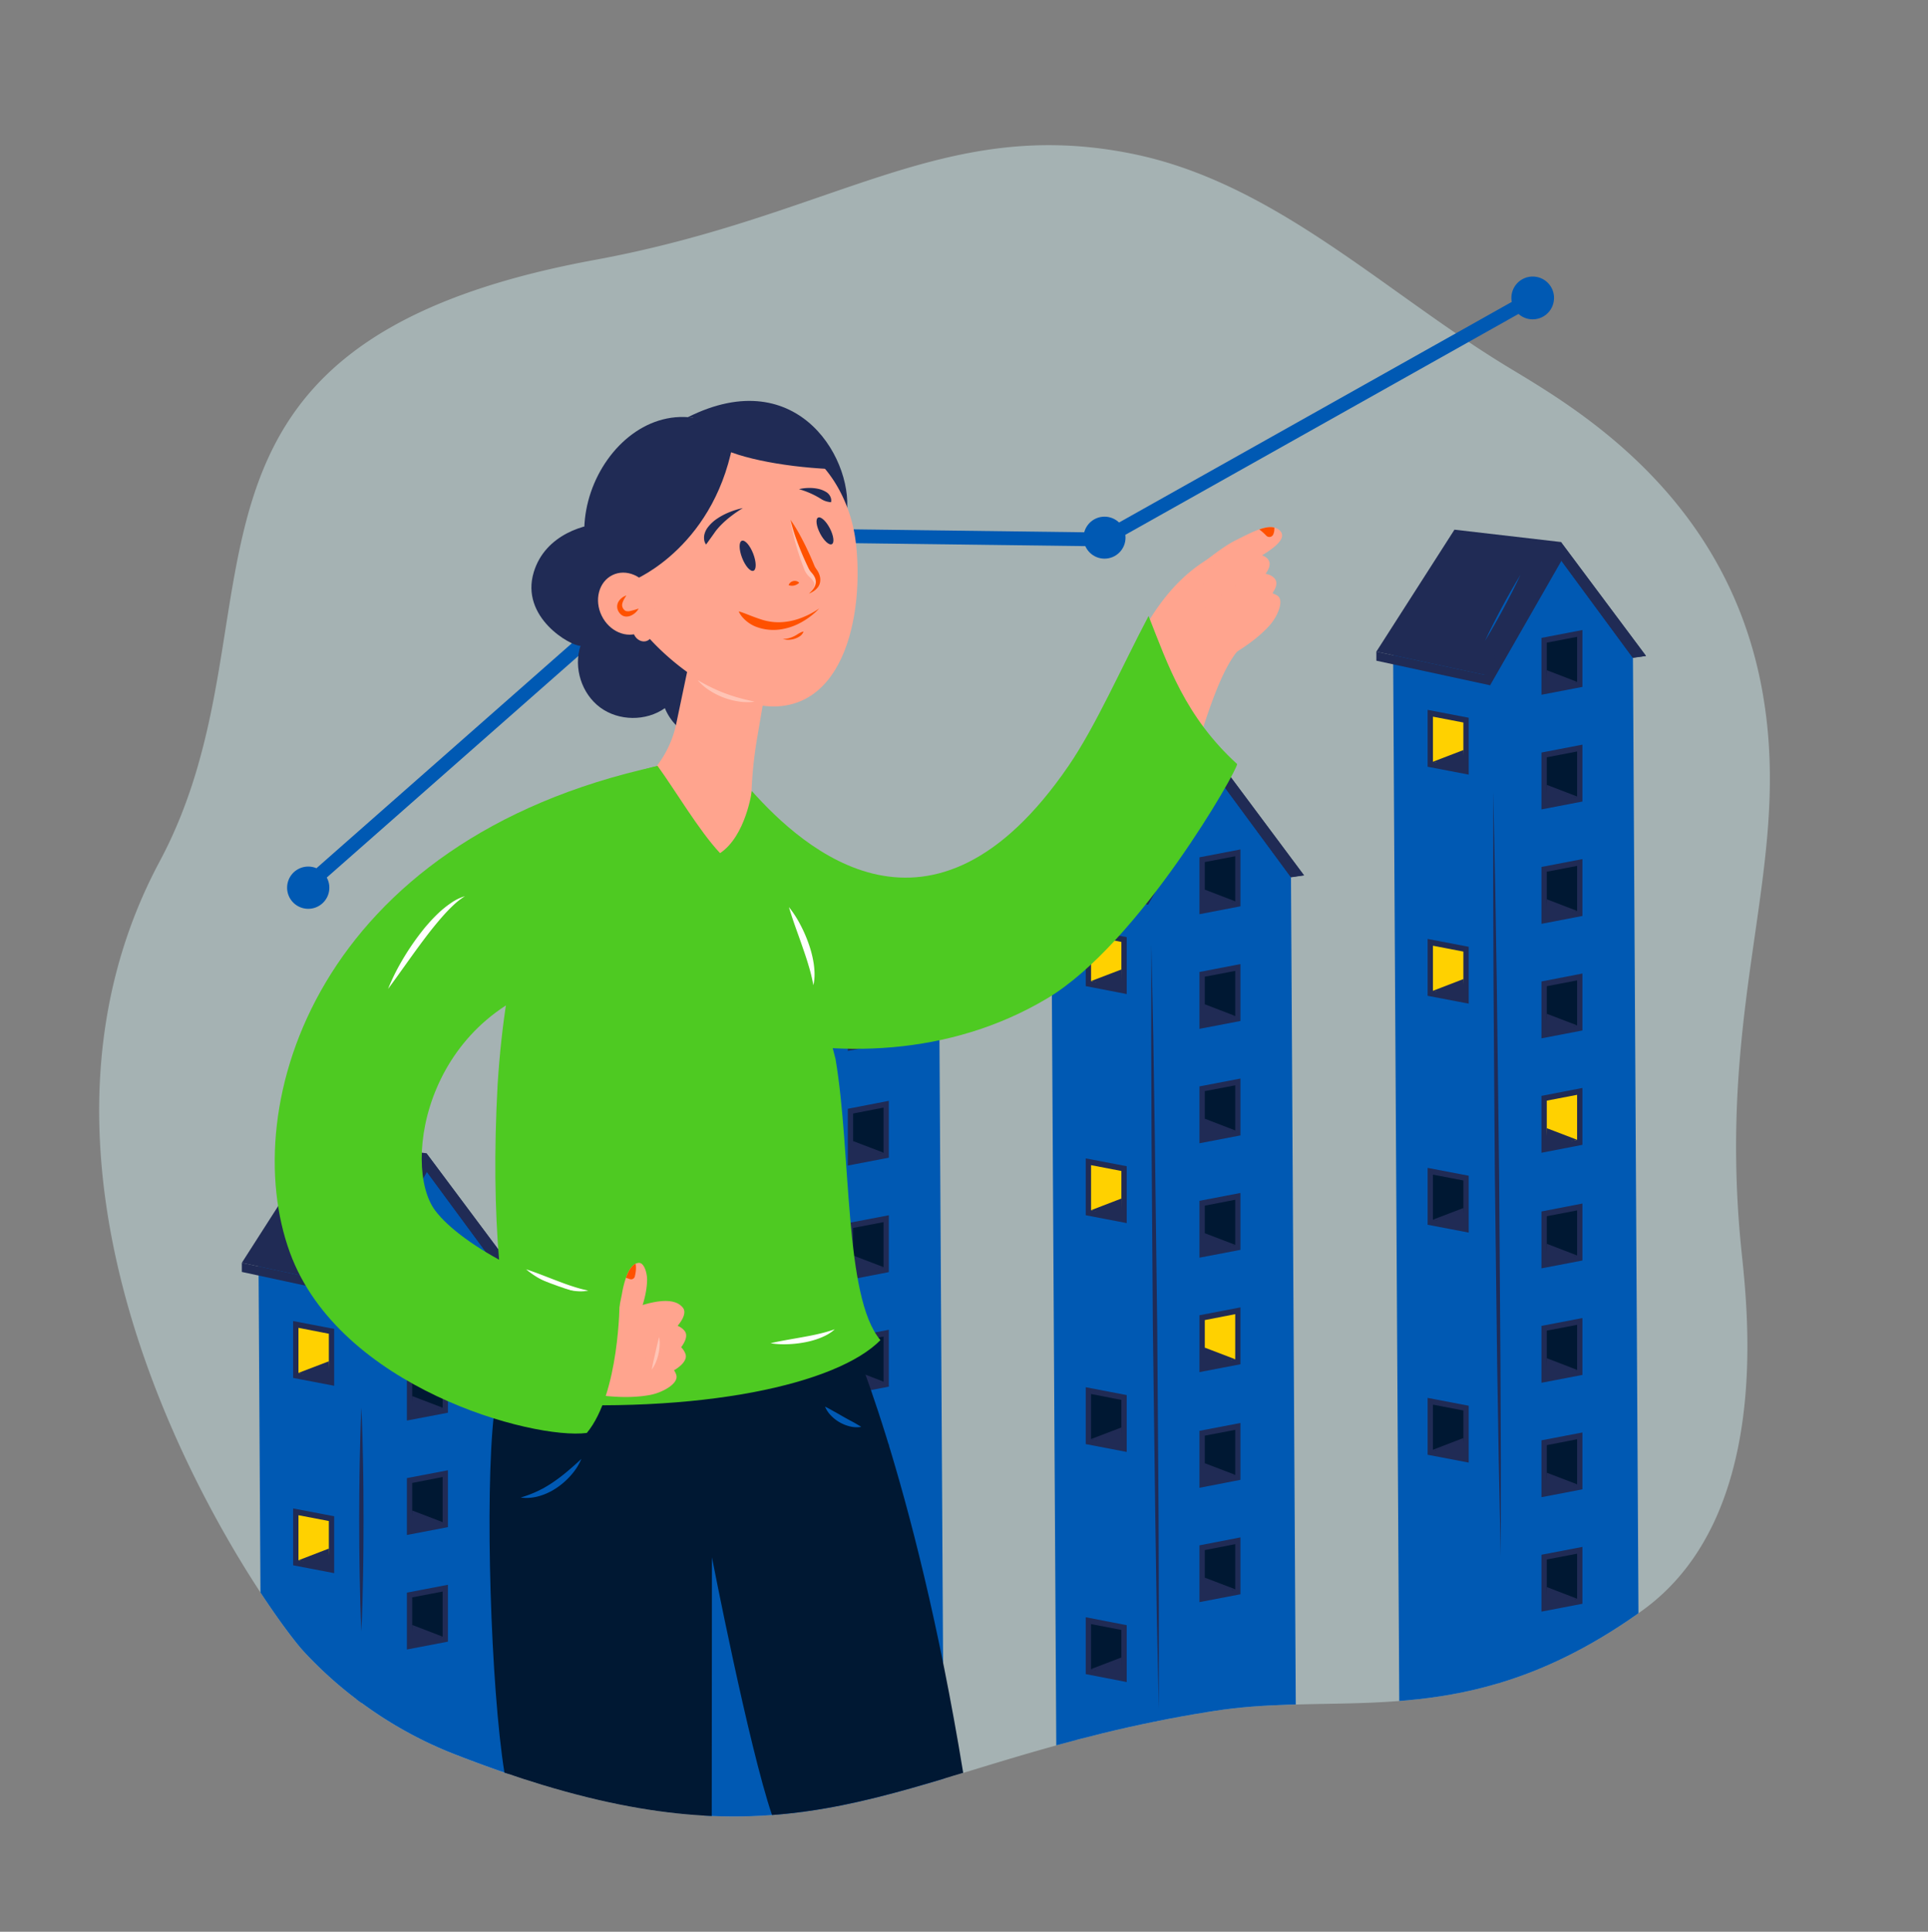 <?xml version="1.0" encoding="UTF-8"?>
<svg width="1990.1" height="1993.8" viewBox="0 0 1990.1 1993.8" xmlns="http://www.w3.org/2000/svg">
 <rect x="0" y="0" width="1990.1" height="1993.8" fill="#808080" stroke="none"/>
 <defs>
  <style>.cls-1{opacity:0.5;}.cls-2{fill:#c9e4e5;}.cls-3{fill:#0059b3;}.cls-4{fill:#202b55;}.cls-5{fill:#001833;}.cls-6{fill:#ffd100;}.cls-7{fill:#ffa48e;}.cls-8{fill:#ff5100;}.cls-12,.cls-9{opacity:0.35;}.cls-10,.cls-12{fill:#fff;}.cls-11{fill:#4eca22;}</style>
 </defs>
 <g id="Layer_4" data-name="Layer 4">
  <g class="cls-1">
   <path class="cls-2" d="M1797.62,1291.71c6.22,60.41,31.24,269.69-98.46,367.64q-2.09,1.56-4.23,3.11l-3.68,2.62c-51.74,36.61-99,58.63-143.45,72l-.6.17c-32.94,9.86-64.3,15-94.73,17.72q-4.08.38-8.13.68c-20.42,1.61-40.44,2.24-60.25,2.66-15.61.33-31.11.52-46.58,1-2.77.07-5.53.16-8.3.25-25.11.83-50.19,2.45-75.64,6.41-2.45.37-4.9.77-7.32,1.16q-27.35,4.4-52.51,9.52l-1.91.39c-36.7,7.45-70.22,15.83-101.53,24.47q-3.88,1.07-7.72,2.14c-31.29,8.78-60.41,17.75-88.35,26.25l-10,3-9.85,3-.2.06c-11.58,3.48-23,6.83-34.31,10-36.55,10.31-72.16,18.87-109.36,23.93l-2.25.3q-15.47,2.05-31.37,3.25-10.53.78-21.3,1.15c-13.27.45-26.86.42-40.87-.18q-3.48-.15-7-.34l-.79,0c-47.82-2.71-100.63-11.94-162.18-30.26l-4.52-1.35q-16.87-5.1-34.62-11.12l-4.86-1.66-3.28-1.14q-12.42-4.31-25.31-9.09-11.62-4.3-23.64-9-17.22-6.74-33.88-15.07-7.1-3.54-14.05-7.36-2.37-1.29-4.72-2.62a420.42,420.42,0,0,1-37.64-24c-1.68-1.19-3.34-2.4-5-3.63s-3.31-2.44-5-3.69a417.17,417.17,0,0,1-51.79-46.41c-1-1-1.94-2.06-2.9-3.1-7.19-7.78-23.78-29.07-44.67-60.88-89.56-136.41-258.19-466.37-104-754.72C301.26,633.85,133.5,356.66,613.77,268.3c247.3-45.51,358.73-149.23,554.79-109.62,147.2,29.76,260.58,143.13,389.07,220.85,68.53,41.45,226.79,132.67,262,336.88C1850.59,896,1770.79,1031.46,1797.62,1291.71Z"/>
  </g>
  <path class="cls-3" d="M373.22,1757.72c-1.66-1.2-3.31-2.44-5-3.69a417.17,417.17,0,0,1-51.79-46.41c-1-1-1.94-2.06-2.9-3.1-7.19-7.78-23.78-29.07-44.67-60.88l-2-339.7,63.5,13.62,37.88,8.11,2.42.52Z"/>
  <polygon class="cls-4" points="366.54 1328.5 527.96 1307.8 440.18 1190.3 330.24 1177.5 249.61 1303.4"/>
  <path class="cls-3" d="m525.6 1831.2-4.86-1.66-3.28-1.14q-12.42-4.31-25.31-9.09-11.62-4.3-23.64-9-17.22-6.74-33.88-15.07-7.1-3.54-14.05-7.36-2.37-1.29-4.72-2.62a420.42 420.42 0 0 1-37.64-24c-1.68-1.19-3.34-2.4-5-3.63s-3.31-2.44-5-3.69l-5.37-418.7 5.4-9.66 68.09-121.85 78.07 106z"/>
  <polygon class="cls-4" points="367.05 1338.1 440.75 1209.5 440.18 1190.3 359.06 1331.4"/>
  <path class="cls-3" d="m398.41 1224q-4.08 8.82-8.49 17.47c-2.92 5.77-5.94 11.49-9 17.2s-6.17 11.36-9.37 17-6.46 11.21-9.86 16.72q4.08-8.82 8.49-17.46c2.92-5.78 5.94-11.49 9-17.2s6.18-11.37 9.38-17 6.44-11.22 9.85-16.73z"/>
  <polygon class="cls-4" points="249.61 1303.4 249.61 1312.8 367.05 1338.1 366.54 1328.5"/>
  <polygon class="cls-4" points="440.18 1190.3 436.39 1203.8 514.47 1309.9 527.96 1307.8"/>
  <polygon class="cls-4" points="462.36 1339.8 420 1347.9 420 1289.2 462.36 1281.1"/>
  <polygon class="cls-5" points="456.87 1334.6 425.49 1340.6 425.49 1294.1 456.87 1288.1"/>
  <polygon class="cls-4" points="456.8 1334.6 425.41 1322.5 424.28 1343.8"/>
  <polygon class="cls-4" points="462.36 1458.1 420 1466.2 420 1407.5 462.36 1399.4"/>
  <polygon class="cls-5" points="456.87 1452.9 425.49 1459 425.49 1412.5 456.87 1406.4"/>
  <polygon class="cls-4" points="456.8 1452.9 425.41 1440.9 424.28 1462.1"/>
  <polygon class="cls-4" points="462.36 1576.2 420 1584.3 420 1525.6 462.36 1517.5"/>
  <polygon class="cls-5" points="456.87 1571 425.49 1577.1 425.49 1530.6 456.87 1524.5"/>
  <polygon class="cls-4" points="456.8 1571 425.41 1559 424.28 1580.2"/>
  <polygon class="cls-4" points="462.36 1694.4 420 1702.5 420 1643.8 462.36 1635.7"/>
  <polygon class="cls-5" points="456.87 1689.2 425.49 1695.2 425.49 1648.7 456.87 1642.7"/>
  <polygon class="cls-4" points="456.8 1689.2 425.41 1677.1 424.28 1698.3"/>
  <polygon class="cls-4" points="302.58 1422.2 344.93 1430.3 344.93 1371.6 302.58 1363.5"/>
  <polygon class="cls-6" points="308.06 1417 339.44 1423 339.44 1376.6 308.06 1370.5"/>
  <polygon class="cls-4" points="308.13 1417 339.52 1405 340.65 1426.2"/>
  <polygon class="cls-4" points="302.58 1615.6 344.93 1623.7 344.93 1565 302.58 1556.9"/>
  <polygon class="cls-6" points="308.06 1610.4 339.44 1616.4 339.44 1569.9 308.06 1563.9"/>
  <polygon class="cls-4" points="308.13 1610.4 339.52 1598.3 340.65 1619.6"/>
  <path class="cls-3" d="M830.49,1869.85l-2.25.3q-15.47,2.05-31.37,3.25-10.53.78-21.3,1.15c-13.27.45-26.86.42-40.87-.18q-3.48-.15-7-.34l-.79,0L722,1040.75l63.51,13.62,37.88,8.11,2.41.52Z"/>
  <polygon class="cls-4" points="821.65 1065.3 983.07 1044.6 895.29 927.08 785.35 914.33 704.72 1040.2"/>
  <path class="cls-3" d="M974.16,1835.9c-11.58,3.48-23,6.83-34.31,10-36.55,10.31-72.16,18.87-109.36,23.93l-2.25.3-10.22-798,5.4-9.66L891.5,940.63l78.08,106.05Z"/>
  <polygon class="cls-4" points="822.16 1074.9 895.86 946.3 895.29 927.08 814.16 1068.2"/>
  <path class="cls-3" d="m853.52 960.8q-4.08 8.82-8.49 17.46c-2.92 5.78-5.94 11.5-9 17.2s-6.17 11.37-9.37 17-6.46 11.22-9.86 16.73q4.08-8.82 8.49-17.46c2.92-5.78 5.94-11.5 9-17.2s6.18-11.37 9.38-17 6.45-11.21 9.85-16.73z"/>
  <polygon class="cls-4" points="704.72 1040.2 704.72 1049.6 822.16 1074.9 821.65 1065.3"/>
  <polygon class="cls-4" points="895.29 927.08 891.5 940.63 969.58 1046.7 983.07 1044.6"/>
  <polygon class="cls-4" points="917.46 1076.6 875.12 1084.7 875.12 1026 917.46 1017.9"/>
  <polygon class="cls-5" points="911.98 1071.4 880.6 1077.4 880.6 1031 911.98 1024.9"/>
  <polygon class="cls-4" points="911.91 1071.4 880.52 1059.4 879.39 1080.6"/>
  <polygon class="cls-4" points="917.46 1194.9 875.12 1203 875.12 1144.4 917.46 1136.2"/>
  <polygon class="cls-5" points="911.98 1189.8 880.6 1195.8 880.6 1149.3 911.98 1143.2"/>
  <polygon class="cls-4" points="911.91 1189.7 880.52 1177.7 879.39 1198.9"/>
  <polygon class="cls-4" points="917.46 1313 875.12 1321.2 875.12 1262.4 917.46 1254.3"/>
  <polygon class="cls-5" points="911.98 1307.8 880.6 1313.9 880.6 1267.4 911.98 1261.4"/>
  <polygon class="cls-4" points="911.91 1307.8 880.52 1295.8 879.39 1317"/>
  <polygon class="cls-4" points="917.46 1431.2 875.12 1439.3 875.12 1380.6 917.46 1372.5"/>
  <polygon class="cls-5" points="911.98 1426 880.6 1432 880.6 1385.5 911.98 1379.5"/>
  <polygon class="cls-4" points="911.91 1426 880.52 1413.9 879.39 1435.1"/>
  <polygon class="cls-4" points="917.46 1549.3 875.12 1557.4 875.12 1498.7 917.46 1490.6"/>
  <polygon class="cls-6" points="911.98 1544.1 880.6 1550.1 880.6 1503.6 911.98 1497.6"/>
  <polygon class="cls-4" points="911.91 1544.1 880.52 1532 879.39 1553.2"/>
  <polygon class="cls-4" points="917.46 1668.6 875.12 1676.7 875.12 1618 917.46 1609.9"/>
  <polygon class="cls-5" points="911.98 1663.4 880.6 1669.4 880.6 1622.9 911.98 1616.9"/>
  <polygon class="cls-4" points="911.91 1663.4 880.52 1651.3 879.39 1672.6"/>
  <polygon class="cls-4" points="917.46 1786.7 875.12 1794.8 875.12 1736.1 917.46 1728"/>
  <polygon class="cls-5" points="911.98 1781.5 880.6 1787.5 880.6 1741 911.98 1735"/>
  <polygon class="cls-4" points="911.91 1781.5 880.52 1769.4 879.39 1790.6"/>
  <polygon class="cls-4" points="757.69 1159 800.03 1167.1 800.03 1108.4 757.69 1100.3"/>
  <polygon class="cls-6" points="763.17 1153.8 794.55 1159.8 794.55 1113.4 763.17 1107.3"/>
  <polygon class="cls-4" points="763.24 1153.8 794.63 1141.8 795.76 1163"/>
  <polygon class="cls-4" points="757.69 1395.4 800.03 1403.6 800.03 1344.9 757.69 1336.7"/>
  <polygon class="cls-6" points="763.17 1390.3 794.55 1396.3 794.55 1349.8 763.17 1343.8"/>
  <polygon class="cls-4" points="763.24 1390.2 794.63 1378.2 795.76 1399.4"/>
  <polygon class="cls-4" points="757.69 1631.7 800.03 1639.8 800.03 1581.1 757.69 1573"/>
  <polygon class="cls-5" points="763.17 1626.5 794.55 1632.5 794.55 1586 763.17 1580"/>
  <polygon class="cls-4" points="763.24 1626.5 794.63 1614.4 795.76 1635.6"/>
  <path class="cls-3" d="M1193.74,1776.59l-1.91.39c-36.7,7.45-70.22,15.83-101.53,24.47L1085,899.58l63.51,13.63,37.87,8.11,2.42.52Z"/>
  <polygon class="cls-4" points="1184.6 924.1 1346 903.47 1258.3 785.91 1148.3 773.16 1067.7 899.03"/>
  <path class="cls-3" d="M1337.51,1759.25c-2.77.07-5.53.16-8.3.25-25.11.83-50.19,2.45-75.64,6.41-2.45.37-4.9.77-7.32,1.16q-27.35,4.4-52.51,9.52l-1.91.39L1181,931l5.39-9.65,68.09-121.86,78.08,106Z"/>
  <polygon class="cls-4" points="1185.1 933.78 1258.8 805.13 1258.3 785.91 1177.1 927.06"/>
  <path class="cls-3" d="m1216.5 819.64q-4.08 8.82-8.49 17.46c-2.92 5.77-5.94 11.49-9 17.2s-6.17 11.37-9.37 17-6.46 11.21-9.86 16.73q4.08-8.84 8.49-17.47c2.92-5.77 5.94-11.49 9-17.2s6.18-11.36 9.38-17 6.45-11.21 9.85-16.72z"/>
  <polygon class="cls-4" points="1188.4 974.77 1190.5 1073.4 1192 1172.1 1194.5 1369.5 1195.9 1566.8 1196.2 1665.5 1196.1 1764.2 1194 1665.5 1192.5 1566.9 1190 1369.5 1188.6 1172.2 1188.3 1073.5"/>
  <polygon class="cls-4" points="1067.7 899.03 1067.7 908.4 1185.1 933.78 1184.6 924.1"/>
  <polygon class="cls-4" points="1258.3 785.91 1254.5 799.46 1332.6 905.51 1346 903.47"/>
  <polygon class="cls-4" points="1280.4 935.44 1238.1 943.56 1238.1 884.86 1280.4 876.73"/>
  <polygon class="cls-5" points="1275 930.26 1243.6 936.28 1243.6 889.78 1275 883.76"/>
  <polygon class="cls-4" points="1274.9 930.24 1243.5 918.18 1242.4 939.39"/>
  <polygon class="cls-4" points="1280.4 1053.8 1238.1 1061.9 1238.1 1003.2 1280.4 995.06"/>
  <polygon class="cls-5" points="1275 1048.6 1243.6 1054.6 1243.6 1008.1 1275 1002.1"/>
  <polygon class="cls-4" points="1274.9 1048.6 1243.5 1036.5 1242.4 1057.7"/>
  <polygon class="cls-4" points="1280.4 1171.9 1238.1 1180 1238.1 1121.3 1280.4 1113.2"/>
  <polygon class="cls-5" points="1275 1166.7 1243.6 1172.7 1243.6 1126.2 1275 1120.2"/>
  <polygon class="cls-4" points="1274.9 1166.7 1243.5 1154.6 1242.4 1175.8"/>
  <polygon class="cls-4" points="1280.4 1290 1238.1 1298.1 1238.1 1239.4 1280.4 1231.3"/>
  <polygon class="cls-5" points="1275 1284.8 1243.6 1290.9 1243.6 1244.4 1275 1238.3"/>
  <polygon class="cls-4" points="1274.9 1284.8 1243.5 1272.8 1242.4 1294"/>
  <polygon class="cls-4" points="1280.4 1408.1 1238.1 1416.2 1238.1 1357.5 1280.4 1349.4"/>
  <polygon class="cls-6" points="1275 1402.9 1243.6 1409 1243.6 1362.5 1275 1356.4"/>
  <polygon class="cls-4" points="1274.9 1402.9 1243.5 1390.9 1242.4 1412.1"/>
  <polygon class="cls-4" points="1280.4 1527.4 1238.1 1535.6 1238.1 1476.8 1280.4 1468.7"/>
  <polygon class="cls-5" points="1275 1522.2 1243.6 1528.3 1243.6 1481.8 1275 1475.8"/>
  <polygon class="cls-4" points="1274.9 1522.2 1243.5 1510.2 1242.4 1531.4"/>
  <polygon class="cls-4" points="1280.4 1645.5 1238.1 1653.6 1238.1 1595 1280.4 1586.8"/>
  <polygon class="cls-5" points="1275 1640.4 1243.6 1646.4 1243.6 1599.9 1275 1593.8"/>
  <polygon class="cls-4" points="1274.9 1640.3 1243.5 1628.3 1242.4 1649.5"/>
  <polygon class="cls-4" points="1120.7 1017.8 1163 1026 1163 967.27 1120.7 959.14"/>
  <polygon class="cls-6" points="1126.2 1012.7 1157.5 1018.7 1157.5 972.19 1126.2 966.17"/>
  <polygon class="cls-4" points="1126.2 1012.6 1157.6 1000.6 1158.7 1021.8"/>
  <polygon class="cls-4" points="1120.7 1254.3 1163 1262.4 1163 1203.7 1120.7 1195.6"/>
  <polygon class="cls-6" points="1126.2 1249.1 1157.5 1255.1 1157.5 1208.6 1126.2 1202.6"/>
  <polygon class="cls-4" points="1126.2 1249.1 1157.6 1237 1158.7 1258.2"/>
  <polygon class="cls-4" points="1120.7 1490.5 1163 1498.6 1163 1439.9 1120.7 1431.8"/>
  <polygon class="cls-5" points="1126.2 1485.4 1157.5 1491.4 1157.5 1444.9 1126.2 1438.8"/>
  <polygon class="cls-4" points="1126.2 1485.3 1157.6 1473.3 1158.7 1494.5"/>
  <polygon class="cls-4" points="1120.7 1727.9 1163 1736.1 1163 1677.4 1120.7 1669.2"/>
  <polygon class="cls-5" points="1126.2 1722.8 1157.5 1728.8 1157.5 1682.3 1126.2 1676.3"/>
  <polygon class="cls-4" points="1126.2 1722.7 1157.6 1710.7 1158.7 1731.9"/>
  <path class="cls-3" d="M1547.8,1737.07l-.6.17c-32.94,9.86-64.3,15-94.73,17.72q-4.08.38-8.13.68l-6.28-1069.95,0-9.41,0-3.17,63.5,13.62,32.58,7,5.29,1.13,2.42.52v1.73l0,3.75,1.1,190.06V891l3.26,564v.36Z"/>
  <polygon class="cls-4" points="1537.6 697.63 1699 677 1611.2 559.44 1501.3 546.69 1420.7 672.56"/>
  <path class="cls-3" d="M1691.25,1665.08c-51.74,36.61-99,58.63-143.45,72l-.6.17L1534,706.42l0-1.92.26-.46,3.4-6.08.19-.36,1.54-2.75L1607.45,573l4.28,5.81,73.59,100,.21.29Z"/>
  <polygon class="cls-4" points="1538.1 707.31 1611.8 578.66 1611.2 559.44 1530.1 700.59"/>
  <path class="cls-3" d="m1569.5 593.17q-4.08 8.82-8.49 17.46c-2.92 5.77-5.94 11.49-9 17.2s-6.17 11.37-9.37 17-6.47 11.21-9.87 16.72q4.08-8.82 8.49-17.46c2.92-5.77 5.94-11.49 9-17.2s6.17-11.36 9.37-17 6.47-11.21 9.87-16.72z"/>
  <polygon class="cls-4" points="1541.4 817.41 1543.4 916.08 1545 1014.8 1547.4 1212.1 1548.8 1409.5 1549.2 1508.2 1549.1 1606.8 1547 1508.2 1545.4 1409.5 1543 1212.2 1541.6 1014.8 1541.3 916.1"/>
  <polygon class="cls-4" points="1420.7 672.56 1420.7 681.93 1538.1 707.31 1537.6 697.63"/>
  <polygon class="cls-4" points="1611.2 559.44 1607.4 572.99 1685.5 679.04 1699 677"/>
  <polygon class="cls-4" points="1633.4 708.97 1591.1 717.09 1591.1 658.39 1633.4 650.26"/>
  <polygon class="cls-5" points="1627.9 703.79 1596.6 709.81 1596.6 663.31 1627.9 657.29"/>
  <polygon class="cls-4" points="1627.9 703.77 1596.5 691.71 1595.4 712.92"/>
  <polygon class="cls-4" points="1633.4 827.29 1591.1 835.42 1591.1 776.71 1633.4 768.59"/>
  <polygon class="cls-5" points="1627.9 822.11 1596.6 828.13 1596.6 781.64 1627.9 775.62"/>
  <polygon class="cls-4" points="1627.9 822.09 1596.5 810.04 1595.4 831.25"/>
  <polygon class="cls-4" points="1633.4 945.39 1591.1 953.52 1591.1 894.81 1633.4 886.69"/>
  <polygon class="cls-5" points="1627.9 940.21 1596.6 946.23 1596.6 899.74 1627.9 893.72"/>
  <polygon class="cls-4" points="1627.9 940.19 1596.5 928.13 1595.4 949.35"/>
  <polygon class="cls-4" points="1633.4 1063.6 1591.1 1071.7 1591.1 1013 1633.4 1004.8"/>
  <polygon class="cls-5" points="1627.9 1058.4 1596.6 1064.4 1596.6 1017.9 1627.9 1011.9"/>
  <polygon class="cls-4" points="1627.9 1058.3 1596.5 1046.3 1595.4 1067.5"/>
  <polygon class="cls-4" points="1633.4 1181.6 1591.1 1189.8 1591.1 1131.1 1633.4 1122.9"/>
  <polygon class="cls-6" points="1627.9 1176.5 1596.6 1182.5 1596.6 1136 1627.9 1130"/>
  <polygon class="cls-4" points="1627.9 1176.4 1596.5 1164.4 1595.4 1185.6"/>
  <polygon class="cls-4" points="1633.4 1301 1591.1 1309.1 1591.1 1250.4 1633.4 1242.2"/>
  <polygon class="cls-5" points="1627.9 1295.8 1596.6 1301.8 1596.6 1255.3 1627.9 1249.3"/>
  <polygon class="cls-4" points="1627.9 1295.8 1596.5 1283.7 1595.4 1304.9"/>
  <polygon class="cls-4" points="1633.4 1419.1 1591.1 1427.2 1591.1 1368.5 1633.4 1360.4"/>
  <polygon class="cls-5" points="1627.9 1413.9 1596.6 1419.9 1596.6 1373.4 1627.9 1367.4"/>
  <polygon class="cls-4" points="1627.9 1413.9 1596.5 1401.8 1595.4 1423"/>
  <polygon class="cls-4" points="1633.4 1537.2 1591.1 1545.3 1591.1 1486.6 1633.4 1478.5"/>
  <polygon class="cls-5" points="1627.9 1532 1596.6 1538 1596.6 1491.6 1627.9 1485.5"/>
  <polygon class="cls-4" points="1627.9 1532 1596.5 1520 1595.4 1541.2"/>
  <polygon class="cls-4" points="1633.4 1655.3 1591.1 1663.4 1591.1 1604.7 1633.4 1596.6"/>
  <polygon class="cls-5" points="1627.9 1650.1 1596.6 1656.2 1596.6 1609.6 1627.9 1603.6"/>
  <polygon class="cls-4" points="1627.9 1650.1 1596.5 1638 1595.4 1659.3"/>
  <polygon class="cls-4" points="1473.6 791.38 1516 799.5 1516 740.8 1473.6 732.67"/>
  <polygon class="cls-6" points="1479.1 786.2 1510.5 792.22 1510.5 745.72 1479.1 739.7"/>
  <polygon class="cls-4" points="1479.2 786.18 1510.6 774.12 1511.7 795.33"/>
  <polygon class="cls-4" points="1473.6 1027.8 1516 1035.9 1516 977.22 1473.6 969.1"/>
  <polygon class="cls-6" points="1479.1 1022.6 1510.5 1028.6 1510.5 982.15 1479.1 976.13"/>
  <polygon class="cls-4" points="1479.2 1022.6 1510.6 1010.5 1511.7 1031.8"/>
  <polygon class="cls-4" points="1473.6 1264.1 1516 1272.2 1516 1213.5 1473.6 1205.4"/>
  <polygon class="cls-5" points="1479.1 1258.9 1510.5 1264.9 1510.5 1218.4 1479.1 1212.4"/>
  <polygon class="cls-4" points="1479.2 1258.8 1510.6 1246.8 1511.7 1268"/>
  <polygon class="cls-4" points="1473.6 1501.5 1516 1509.6 1516 1450.9 1473.6 1442.8"/>
  <polygon class="cls-5" points="1479.1 1496.3 1510.5 1502.3 1510.5 1455.8 1479.1 1449.8"/>
  <polygon class="cls-4" points="1479.2 1496.3 1510.6 1484.2 1511.7 1505.4"/>
  <path class="cls-4" d="M373,1452.74c.94,19.26,1.42,38.52,1.75,57.78.21,9.63.26,19.27.38,28.9l.12,28.89-.11,28.89c-.13,9.63-.17,19.27-.38,28.9-.33,19.26-.82,38.52-1.76,57.78-.93-19.26-1.42-38.52-1.75-57.78-.21-9.63-.25-19.27-.38-28.9l-.11-28.89.12-28.89c.12-9.63.17-19.27.38-28.9C371.63,1491.26,372.11,1472,373,1452.74Z"/>
 </g>
 <g id="Layer_3" data-name="Layer 3">
  <path class="cls-3" d="m1603.8 310.89a22 22 0 0 1-25 18.47 21.7 21.7 0 0 1-11.38-5.34l-427.04 239.89h-1.91l-407.18-5.15-394 347a21.8 21.8 0 1 1-10.65-9.63l399.34-351.71 410.75 5.19 423.74-238a22 22 0 1 1 43.33-0.72z"/>
  <path class="cls-5" d="m839.8 628.83c-57.77-14.26-109.55-46-159.1-78.91"/>
  <path class="cls-4" d="M626,540.11c-20.77-.17-63,11-75,50.26-14.42,47.06,38.47,76.67,48.2,76.2-7.41,22.6,1.17,49.5,20.3,63.64s47.37,14.43,66.79.71c11,27.13,41.79,39.68,69.74,48.46"/>
  <path class="cls-4" d="m709.8 430.71c115.84-58.2 174 47.92 163.61 103.12l-72.83-96.53z"/>
  <path class="cls-5" d="m994.23 1829.8-10 3-9.85 3c-11.65 3.5-23.12 6.87-34.51 10.08-47.4 13.37-93.21 23.8-143 27.48-24.11-71.05-62-266-62-266l-0.21 267q-3.48-0.15-7-0.34c-49.2-2.72-103.66-12.34-167.49-31.66q-19.17-5.79-39.48-12.78c-14.14-87.84-20.28-285.78-10.9-369.21 13.91-124 97.92-73.38 97.92-73.38l32 28.33 233.89-46.86s70.06 152.68 120.63 461.34z"/>
  <path class="cls-7" d="m645.43 568.88c0.53 4.64-12.7 23.82-11.67 28.26 13.76 60.15 110.45 138.72 173.24 131.55 67.4-7.7 84.19-100.52 76.49-167.92-5.19-45.49-31-89.41-70.24-106.13a121.59 121.59 0 0 0-62.09-9.08c-63.48 23.19-113.43 55.91-105.73 123.32z"/>
  <path class="cls-7" d="m804.52 627-23 134.71a428.9 428.9 0 0 0-5.84 56.65l-0.88 24.22-3.7 27.94-20.07 28.41-76.03-104.66a107.36 107.36 0 0 0 23-47.2l47.14-224.47z"/>
  <path class="cls-8" d="M762.51,631.06s.58.11,1.64.42,2.56.9,4.55,1.59c3.92,1.49,9.48,3.83,16.94,6.26a56.75,56.75,0,0,0,19.05,2.91,66.13,66.13,0,0,0,20.17-3.69,85.57,85.57,0,0,0,15-6.9,60.67,60.67,0,0,0,5.71-3.67,55.12,55.12,0,0,1-4.89,4.8,77.53,77.53,0,0,1-14.09,9.82,62.42,62.42,0,0,1-21.36,7.1,50.76,50.76,0,0,1-22.36-1.93,35.75,35.75,0,0,1-16.81-11.1,26.47,26.47,0,0,1-2.84-4.12A15.75,15.75,0,0,1,762.51,631.06Z"/>
  <path class="cls-4" d="m728.78 562a6.73 6.73 0 0 1-0.63-1 9.78 9.78 0 0 1-1.17-3.22 14.87 14.87 0 0 1 0-5.65 19.55 19.55 0 0 1 3.16-7.18 39.42 39.42 0 0 1 10.17-9.68 66.73 66.73 0 0 1 12.25-6.49 78.92 78.92 0 0 1 14.21-4.36 127.23 127.23 0 0 0-12 8.21c-6.52 4.91-13.6 11.77-17.37 17.41-2.62 3.75-4.59 6.4-6.09 8.53l-1.81 2.5c-0.42 0.56-0.72 0.93-0.72 0.93z"/>
  <path class="cls-4" d="m857.78 518.35a16.93 16.93 0 0 1-3.23-0.48 20.53 20.53 0 0 1-6.55-2.57 86.8 86.8 0 0 0-14.19-7.3 84.72 84.72 0 0 0-9.1-3.11 44.27 44.27 0 0 1 9.85-1.25 41.84 41.84 0 0 1 9.27 0.76 26.69 26.69 0 0 1 8.78 3.32 10.91 10.91 0 0 1 5.25 7.17 7.67 7.67 0 0 1-0.08 3.46z"/>
  <path class="cls-8" d="m829.37 651.87a6.41 6.41 0 0 1-0.72 1.6 10.52 10.52 0 0 1-3.64 3.61 21.79 21.79 0 0 1-10.87 3.25 16 16 0 0 1-6.13-1 18.37 18.37 0 0 0 5.94-0.53 31.2 31.2 0 0 0 9.49-4.3 26.75 26.75 0 0 1 4.24-2.21 7.48 7.48 0 0 1 1.69-0.42z"/>
  <ellipse class="cls-4" transform="translate(-155.38 318.58) rotate(-21.24)" cx="771.74" cy="573.59" rx="6.12" ry="16.6"/>
  <ellipse class="cls-4" transform="translate(-156.7 454.06) rotate(-27.44)" cx="851.54" cy="547.94" rx="5.69" ry="15.44"/>
  <g class="cls-9">
   <path class="cls-10" d="M720.19,702c4.66,2.74,9.3,5.22,14,7.49s9.5,4.38,14.39,6.18,9.83,3.49,14.9,4.81c5.05,1.5,10.21,2.48,15.48,3.81-1.34.16-2.69.25-4,.34a39.31,39.31,0,0,1-4.06.1l-4.07-.19a17,17,0,0,1-2-.19l-2-.27a75.28,75.28,0,0,1-30.36-11.41A53.08,53.08,0,0,1,720.19,702Z"/>
  </g>
  <path class="cls-8" d="M824.94,601.55a13.67,13.67,0,0,1-2.66,1.84,11,11,0,0,1-2.42.9,10.26,10.26,0,0,1-2.59.26,10.68,10.68,0,0,1-3.22-.57,5.89,5.89,0,0,1,1.94-2.87,6.81,6.81,0,0,1,2.82-1.37,7,7,0,0,1,3.15,0A5.4,5.4,0,0,1,824.94,601.55Z"/>
  <path class="cls-4" d="m655.12 598.28s85.62-35.18 103-149.67c-102.41-71.28-203.77 83.31-129.53 169.87"/>
  <path class="cls-4" d="M715.44,430s111.95-26,141.45,54.12c-51.21-2.42-101.38-12.66-121.7-26.74S715.44,430,715.44,430Z"/>
  <ellipse class="cls-7" transform="translate(-208.08 347.65) rotate(-26.08)" cx="646.59" cy="623.11" rx="28.42" ry="32.83"/>
  <ellipse class="cls-7" transform="translate(-218.65 357.9) rotate(-26.08)" cx="663.45" cy="651.05" rx="9.81" ry="11.34"/>
  <path class="cls-8" d="m646.58 614.58c-1.9 2.83-3.57 5.63-4.19 8.25a6.57 6.57 0 0 0 1.72 6.39 5.78 5.78 0 0 0 1.12 1 3.87 3.87 0 0 0 1.22 0.52 9.13 9.13 0 0 0 3.61 0 77.75 77.75 0 0 0 9.16-2.62 15.88 15.88 0 0 1-3.22 4.11 16.58 16.58 0 0 1-4.44 3 11.2 11.2 0 0 1-6 1.07 8.22 8.22 0 0 1-3.35-1.15 9.51 9.51 0 0 1-2.51-2.22 11.08 11.08 0 0 1-2.59-5.74 10 10 0 0 1 1.24-6.08 13.6 13.6 0 0 1 3.65-4.11 14.7 14.7 0 0 1 4.58-2.42z"/>
  <path class="cls-3" d="m600.11 1505.8a60.94 60.94 0 0 1-10.47 16.52 75.38 75.38 0 0 1-14.7 13.12c-1.37 0.94-2.79 1.79-4.2 2.66s-2.9 1.62-4.41 2.32a57.13 57.13 0 0 1-9.33 3.6 46.5 46.5 0 0 1-19.58 1.67 126 126 0 0 0 17.67-6.72c1.41-0.63 2.76-1.39 4.14-2.06s2.71-1.43 4-2.24q4-2.28 7.79-4.9a173.49 173.49 0 0 0 14.77-11.26c4.86-4.05 9.54-8.27 14.32-12.71z"/>
  <path class="cls-3" d="m889 1472.7a27.39 27.39 0 0 1-11.41-0.4 39.59 39.59 0 0 1-10.59-4.11 38.83 38.83 0 0 1-9-6.88 29.85 29.85 0 0 1-6.39-9.43c3.58 1.6 6.6 3.48 9.71 5.17s6.07 3.44 9.07 5.15 6 3.35 9.13 5 6.18 3.49 9.48 5.5z"/>
  <g class="cls-9">
   <path class="cls-10" d="M815.93,536.35a132.59,132.59,0,0,1,6.74,12c2.05,4.09,3.94,8.24,5.73,12.42s3.46,8.4,5,12.66,3,8.55,4.46,12.87l-.11-.27a13.61,13.61,0,0,0,1.4,2.7c.31.43.59.84,1,1.33l1.21,1.55a19.07,19.07,0,0,1,4.06,8.19,9.65,9.65,0,0,1-.5,5.08,10.28,10.28,0,0,1-2.68,3.86,15.06,15.06,0,0,1-3.51,2.37,20.43,20.43,0,0,1-3.76,1.49,27.05,27.05,0,0,0,4.74-5.9,7.21,7.21,0,0,0,.94-3,5.29,5.29,0,0,0-.48-2.61,17.34,17.34,0,0,0-3.95-5l-1.38-1.34a17.64,17.64,0,0,1-1.52-1.66,21.06,21.06,0,0,1-2.56-4v0l-.09-.23c-1.65-4.24-3.26-8.48-4.72-12.78s-2.88-8.62-4.14-13-2.44-8.78-3.44-13.24A129.08,129.08,0,0,1,815.93,536.35Z"/>
  </g>
  <path class="cls-8" d="M815.93,536.35A180.13,180.13,0,0,1,827.17,555q5.08,9.57,9.46,19.46l2.15,4.95,2,4.83a14.06,14.06,0,0,0,1.07,1.93c.21.33.4.59.67,1s.61.82.88,1.26a21.1,21.1,0,0,1,2.64,5.59,14.65,14.65,0,0,1,.54,6.36,12.93,12.93,0,0,1-2.35,5.82,7.69,7.69,0,0,1-1,1.16c-.34.37-.67.74-1,1.08a24.94,24.94,0,0,1-2.28,1.77c-.83.47-1.61,1-2.45,1.4s-1.71.73-2.56,1.06c.65-.67,1.32-1.28,2-1.91s1.19-1.33,1.78-2,1-1.4,1.51-2.07c.22-.36.39-.73.59-1.09a6,6,0,0,0,.5-1.1,10.41,10.41,0,0,0-.34-8.66A18.8,18.8,0,0,0,838.5,592c-.23-.31-.51-.59-.76-.89s-.67-.77-1-1.17a21.35,21.35,0,0,1-1.76-2.68c-.55-1-.85-1.75-1.26-2.58l-1.15-2.45-2.23-4.92c-2.92-6.59-5.64-13.27-8.1-20.06A180.2,180.2,0,0,1,815.93,536.35Z"/>
  <path class="cls-11" d="m908.78 1383.2c-44.29 45.1-184.06 77.08-370.84 64.51-20.56-92.5-31.91-188.36-24.28-328.68 16.77-260.82 110.34-317.21 165.09-328.48 17.92 24.58 43 67.23 64.52 90 26.59-17.72 32.79-64.13 32.79-64.13s65.57 192.46 86.37 276.57c16.5 97.3 8.57 245.91 46.35 290.21z"/>
  <path class="cls-10" d="m843.89 1018.4c-2.9-14.15-4.51-28.08-6.69-41.91-1.09-6.9-2.11-13.81-3.54-20.62a181.83 181.83 0 0 0-5.19-20.48c4.84 5.45 8 12.18 10.55 19a110.16 110.16 0 0 1 5.17 21.06 142.05 142.05 0 0 1 1.62 21.49 109.39 109.39 0 0 1-1.92 21.46z"/>
  <path class="cls-7" d="m897.06 963.45c79.78-1 135.15-22.85 174.26-68.78 35.62-41.83 53.68-98.23 71.15-152.77 22.08-68.95 52-135.84 108.63-167.29 23.5-13.06 44.06-2.83 57.12 20.68a48.69 48.69 0 0 1-18.92 66.2c-22.92 12.73-38.77 62.24-54.1 110.11-19.44 60.71-41.47 129.51-89.74 186.2a275.08 275.08 0 0 1-99.06 73.89c-42.15 18.63-92 28.42-148.12 29.13h-2.57c-27.06-0.15-57.38-7.85-90.18-22.91m-84.53-177.16z"/>
  <path class="cls-7" d="M1315.55,564.23c-15.88,13.4-50.89,27.78-56.32,34.41-8,9.74-5.62-13.86-5.62-13.86-1.85-6.08-16.52,5.23-16-.74,2.24-1.46,23.31-19.22,37.91-26.42,8.44-4.17,16.81-8.61,24.31-11.26,5.39-1.9,10.32-2.87,14.5-2.12.37.07.73.14,1.08.24h0a12.18,12.18,0,0,1,4.88,2.42c.24.2.46.4.67.61C1326,552.36,1322.72,558.19,1315.55,564.23Z"/>
  <path class="cls-7" d="m1223.8 618c2.5-2.19 26.16-20.39 28.77-22.52 15.52-12.68 32.71-23.66 45.25-23.21a15.67 15.67 0 0 1 7.77 2.23 11.18 11.18 0 0 1 1 0.63c7 5 4 12.78-3.71 21.44-17.14 19.22-57.57 43-63.07 52.09-8.08 13.35-9.32-16-9.32-16-3.38-7.15-6.27-7.25-6.69-14.66z"/>
  <path class="cls-7" d="m1230.8 638c2.5-2.19 26.16-20.39 28.77-22.52 15.52-12.68 32.71-23.66 45.26-23.21a15.7 15.7 0 0 1 7.77 2.23 11 11 0 0 1 0.94 0.63c7 5 4 12.79-3.7 21.44-17.14 19.23-57.58 43-63.07 52.09-8.09 13.35-9.33-16-9.33-16-3.33-7.18-6.21-7.28-6.64-14.66z"/>
  <path class="cls-7" d="m1236 657.84c2.5-2.19 26.16-20.38 28.77-22.51 15.52-12.68 32.71-23.67 45.25-23.21a15.56 15.56 0 0 1 7.77 2.22 11.18 11.18 0 0 1 1 0.63c7 5.06-0.35 21.61-8.09 30.27-17.14 19.22-41 31.32-50 37-14.43 9-18-9.71-18-9.71-3.42-7.18-6.31-7.28-6.7-14.69z"/>
  <path class="cls-11" d="m776.06 816.48c52.38 58.55 185.57 180.5 327-26.15 28.19-41.2 54.83-102.08 82.51-154.57 19.81 50.18 37.56 103.68 91.39 152.84 1.11 5.16-100.62 185.1-196.25 242-100.39 59.78-218.3 62.42-320 35.73"/>
  <path class="cls-10" d="m814.36 936.27c4 13.87 9.13 26.93 13.67 40.18 2.26 6.61 4.59 13.19 6.52 19.88a182.55 182.55 0 0 1 5 20.53c1.73-7.08 1.42-14.53 0.46-21.71a110 110 0 0 0-5.28-21 141 141 0 0 0-8.62-19.76 108.68 108.68 0 0 0-11.75-18.12z"/>
  <path class="cls-8" d="m1315.4 546a13 13 0 0 1-1.35 6v0.05a4.4 4.4 0 0 1-7 0.81 59.2 59.2 0 0 0-7.18-6.42c5.39-1.9 10.32-2.87 14.5-2.12 0.37 0.07 0.73 0.14 1.08 0.24-0.04 0.44-0.03 0.9-0.05 1.44z"/>
  <path class="cls-7" d="m605.24 1369.6c3.28-1.53 33.57-13.41 37-14.86 20.09-8.57 41.42-14.86 54.42-10.58a17.1 17.1 0 0 1 7.47 4.68c0.28 0.31 0.55 0.63 0.79 0.95 5.84 7.43-6.91 22.52-17.64 29.24-23.77 14.93-52.45 20.36-63.57 23.54-17.86 5.09-15.91-15.62-15.91-15.62-1.37-8.48-4.36-9.46-2.56-17.35z"/>
  <path class="cls-7" d="m667.93 1321.2c-0.26 16.2-6.69 31.79-8.67 38.17-3.16 10.24-12.56 2.77-12.56 2.77-4.52-2-5.94-0.9-9.19-4.26 0.29-2.07 4.1-20.47 4.48-22.55a105 105 0 0 1 4.11-16.5c2-5.76 4.63-10.52 7.93-13.17a11.46 11.46 0 0 1 1.94-1.26 9.07 9.07 0 0 1 2.68-0.88c0.24 0 0.48-0.07 0.71-0.08 5.44-0.43 8.7 10.44 8.57 17.76z"/>
  <path class="cls-7" d="m604.26 1394.2c3.38-1.58 34.54-13.8 38-15.28 20.67-8.82 42.61-15.29 56-10.89a17.47 17.47 0 0 1 7.68 4.82c0.3 0.32 0.57 0.65 0.82 1 6 7.64-7.11 23.17-18.14 30.08-24.46 15.36-54 21-65.4 24.21-18.37 5.24-16.36-16.07-16.36-16.07-1.37-8.74-4.45-9.75-2.6-17.87z"/>
  <path class="cls-7" d="m599.52 1382.5c3.87-0.4 38.78-1.78 42.72-2 23.4-1.61 47.26-0.48 58.94 8.44a18.34 18.34 0 0 1 5.91 7.38c0.19 0.42 0.34 0.84 0.48 1.25 3.31 9.59-15 20.4-28.2 23.44-29.38 6.77-60.38 2.17-72.79 1.47-19.91-1.18-10.58-21.5-10.58-21.5 1.6-9.06-1.09-11.11 3.52-18.48z"/>
  <path class="cls-7" d="M598.22,1400.69c3.61-.21,36.15,0,39.82-.12,21.84-.52,44,1.54,54.47,10.32a17.1,17.1,0,0,1,5.2,7.12c.15.4.28.79.39,1.18,2.68,9.06-14.76,18.35-27.21,20.62-27.61,5.07-56.27-.51-67.78-1.68-18.47-1.88-9-20.4-9-20.4C596,1409.37,593.62,1407.35,598.22,1400.69Z"/>
  <path class="cls-12" d="m680.4 1380.1c-0.87 2.84-1.52 5.63-2.18 8.4l-1.9 8.29-1.88 8.3c-0.61 2.79-1.23 5.59-1.66 8.52a36.61 36.61 0 0 0 4.22-7.64 50.05 50.05 0 0 0 2.66-8.35 52.1 52.1 0 0 0 1.22-8.69 36.51 36.51 0 0 0-0.48-8.83z"/>
  <path class="cls-10" d="m543.09 1310.1c11 3.56 21.42 7.92 31.95 11.86 5.26 2 10.49 4 15.81 5.66a148.53 148.53 0 0 0 16.38 4.45c-5.72 1.23-11.7 0.82-17.44-0.11a88.36 88.36 0 0 1-16.77-4.69 114 114 0 0 1-15.66-7.35 87.15 87.15 0 0 1-14.27-9.82z"/>
  <path class="cls-10" d="m795.36 1386.4c11.29-2.66 22.44-4.3 33.48-6.38 5.52-1 11-2 16.47-3.33a148.75 148.75 0 0 0 16.31-4.67c-4.26 4-9.58 6.76-15 8.93a88.33 88.33 0 0 1-16.77 4.66 113.41 113.41 0 0 1-17.22 1.81 86.53 86.53 0 0 1-17.27-1.02z"/>
  <path class="cls-8" d="m650.13 1320.2-4-1.39c2-5.76 4.63-10.52 7.93-13.17a11.46 11.46 0 0 1 1.94-1.26c1 4.38 0.15 9.56-0.73 13.07a3.94 3.94 0 0 1-5.14 2.75z"/>
  <path class="cls-11" d="m605.72 1479c-55.64 7.25-255.33-46.62-306.41-186-55.51-151.49 27.81-425.81 379.44-502.33 0 0-29.12 207.56-82.15 217.89-156.83 30.44-182.6 193.77-147.46 240.79 27.76 37.12 117.52 84.27 190.41 94.07 0 0 0.04 94.73-33.83 135.58z"/>
  <path class="cls-10" d="m400.56 1020.7a216.22 216.22 0 0 1 13.95-28.42 263.73 263.73 0 0 1 17.49-26.46c1.58-2.12 3.23-4.19 4.87-6.28s3.37-4.1 5.14-6.08a152.06 152.06 0 0 1 11.04-11.47 104.08 104.08 0 0 1 12.51-10 50.93 50.93 0 0 1 14.37-7 76.43 76.43 0 0 0-12.28 9.6c-3.76 3.54-7.31 7.3-10.73 11.16s-6.73 7.84-10 11.89-6.41 8.14-9.52 12.3c-6.25 8.29-12.32 16.75-18.4 25.25s-12.1 17.05-18.44 25.51z"/>
  <circle class="cls-3" cx="1140.1" cy="554.94" r="21.67"/>
 </g>
</svg>
